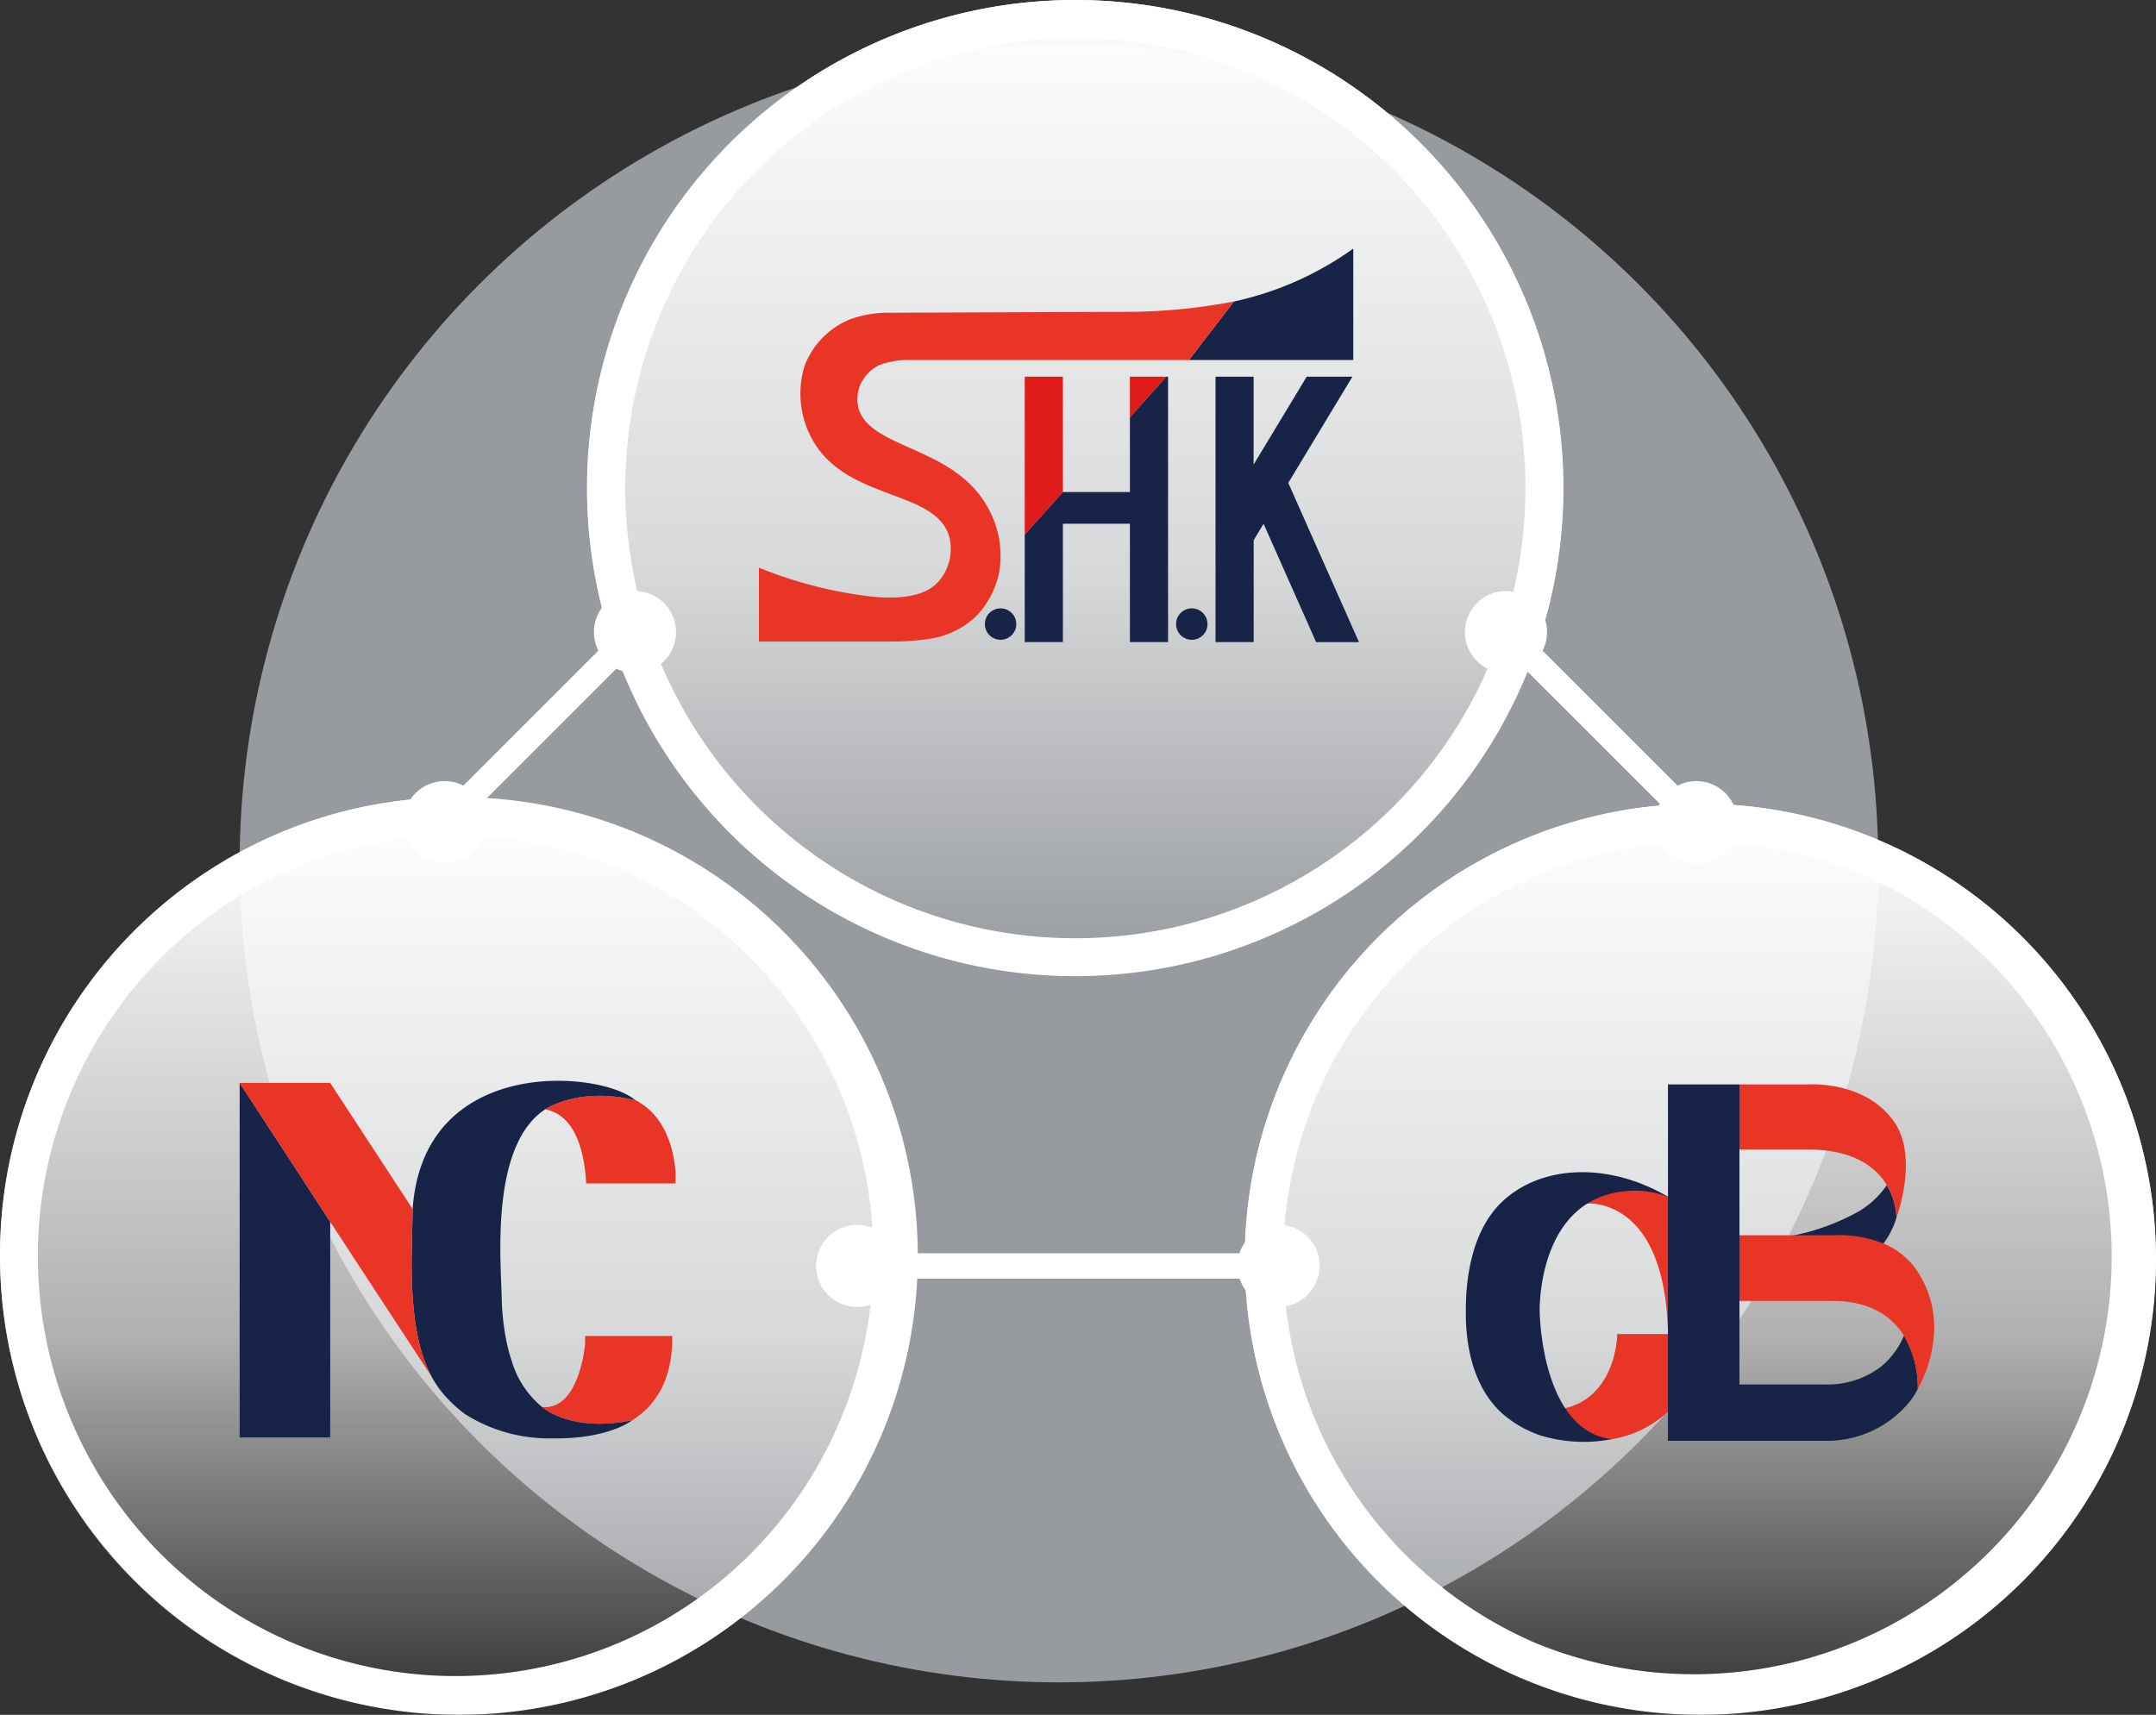 <svg xmlns="http://www.w3.org/2000/svg" width="169.807" height="135.086"><rect width="100%" height="100%" fill="#333333" stroke="none"/><defs><clipPath id="b"><path data-name="長方形 5536" fill="none" d="M0 0h47.263v31H0z"/></clipPath><clipPath id="c"><path data-name="長方形 5537" fill="none" d="M0 0h34.335v28.167H0z"/></clipPath><clipPath id="d"><path data-name="長方形 5538" fill="none" d="M0 0h36.889v28.168H0z"/></clipPath><linearGradient id="a" x1=".5" x2=".5" y2="1" gradientUnits="objectBoundingBox"><stop offset="0" stop-color="#fff"/><stop offset=".586" stop-color="#fff" stop-opacity=".616"/><stop offset="1" stop-color="#fff" stop-opacity="0"/></linearGradient></defs><g data-name="グループ 16819" transform="translate(-1192.488 -4869.027)"><circle data-name="楕円形 123" cx="64.527" cy="64.527" r="64.527" transform="translate(1211.363 4872.5)" fill="#dae0e6" opacity=".6"/><g data-name="楕円形 124" opacity=".997" transform="translate(1238.723 4869.027)"><circle data-name="楕円形 124" cx="38.449" cy="38.449" r="38.449" fill="url(#a)"/><path data-name="楕円形 124 - アウトライン" d="M38.449 3a35.46 35.46 0 00-13.8 68.114 35.459 35.459 0 0027.6-65.33A35.225 35.225 0 0038.449 3m0-3A38.449 38.449 0 110 38.449 38.449 38.449 0 0138.449 0z" fill="#fff"/></g><g data-name="グループ 16779"><g data-name="グループ 16778" transform="translate(1252.258 4888.609)" clip-path="url(#b)"><path data-name="パス 35764" d="M46.814 0a25.276 25.276 0 01-9.4 4.17l-3.541 4.608h12.941z" fill="#172347"/><path data-name="パス 35765" d="M23.944 19.18v-9.09h-3.005v12.441l3.007-3.351z" fill="#df1c1a"/><path data-name="パス 35766" d="M29.219 10.09v3.207l2.876-3.207z" fill="#df1c1a"/><path data-name="パス 35767" d="M29.222 13.297v5.883h-5.276l-3.007 3.353V31h3.005v-9.327h5.278V31h3.005V10.09h-.129z" fill="#172347"/><path data-name="パス 35768" d="M19.035 28.342a1.237 1.237 0 101.237 1.237 1.237 1.237 0 00-1.237-1.237" fill="#172347"/><path data-name="パス 35769" d="M34.096 28.342a1.237 1.237 0 101.237 1.237 1.237 1.237 0 00-1.237-1.237" fill="#172347"/><path data-name="パス 35770" d="M41.694 18.456l5.052-8.365h-3.6l-3.882 6.429-.3.49v-6.92h-2.999V31h3.005v-8.034l.779-1.289 4.139 9.324h3.375z" fill="#172347"/><path data-name="パス 35771" d="M8.887 9.548a3.3 3.3 0 01.593-.37 6.576 6.576 0 012.484-.4h21.909l3.536-4.607a45.724 45.724 0 01-7.679.806l-19.343.078a8.962 8.962 0 00-3.207.516 6.46 6.46 0 00-1.764 1.082 6.359 6.359 0 00-1.824 2.606 7.443 7.443 0 00.554 5.665c2.669 5.059 9.959 3.973 10.881 7.916a3.9 3.9 0 01-.717 3.192c-.469.587-1.519 1.731-5.245 1.4A33.553 33.553 0 010 25.132v5.824h10.627a19.627 19.627 0 003.187-.276l.047-.012.056-.014a6.711 6.711 0 003.3-1.8 7.029 7.029 0 001.717-3.409 7.672 7.672 0 00-.782-4.821c-2.275-4.5-7.833-4.75-9.781-7.057a2.78 2.78 0 01-.515-.946A2.987 2.987 0 018 10.691a3.461 3.461 0 01.884-1.143" fill="#e83525"/></g></g><g data-name="楕円形 125" opacity=".997" transform="translate(1192.488 4931.828)"><ellipse data-name="楕円形 125" cx="35.886" cy="36.142" rx="35.886" ry="36.142" fill="url(#a)"/><path data-name="楕円形 125 - アウトライン" d="M35.886 3a32.647 32.647 0 00-23.246 9.7 33.28 33.28 0 000 46.886 32.837 32.837 0 0053.546-10.537A33.28 33.28 0 0059.132 12.7 32.647 32.647 0 0035.886 3m0-3A36.143 36.143 0 110 36.142 36.015 36.015 0 0135.886 0z" fill="#fff"/></g><g data-name="グループ 16781"><g data-name="グループ 16780" transform="translate(1211.363 4954.166)" clip-path="url(#c)"><path data-name="パス 35772" d="M24.071 2.246c2.5.49 3.106 3.63 3.222 5.843h7.042v-.902c-.275-3.1-1.547-4.824-3.145-5.658-4-.95-6.432.285-7.118.714" fill="#e83525"/><path data-name="パス 35773" d="M30.916 26.746c1.743-1.1 3.21-3.077 3.157-6.641h-6.865v.623s-.426 5.241-3.379 4.975c0 0 2.212 2.025 7.087 1.043" fill="#e83525"/><path data-name="パス 35774" d="M31.189 1.533l-.3-.207c-3.11-2.163-16.429-3.1-17.264 8.774l-.084 4.156c0 4.493.583 7.159 1.533 8.966a8.2 8.2 0 00.381.651 7.961 7.961 0 00.472.653 10.445 10.445 0 001.838 1.741 12.422 12.422 0 006.923 1.9c4.354.067 6.227-1.419 6.227-1.419-4.875.982-7.087-1.043-7.087-1.043a7.431 7.431 0 01-2.419-3.7 13.53 13.53 0 01-.315-1.108 19.384 19.384 0 01-.456-3.812c-.059-2.866-.884-11.717 3.23-14.7s.068-.053.2-.137c.687-.428 3.115-1.664 7.118-.714" fill="#172347"/><path data-name="パス 35775" d="M0 28.096h7.132V11.107L0 .167z" fill="#172347"/><path data-name="パス 35776" d="M15.074 23.222c-.95-1.808-1.533-4.474-1.533-8.966l.083-4.157L7.131.167H0l7.131 10.94s8.069 12.346 7.943 12.115" fill="#e83525"/></g></g><g data-name="楕円形 126" opacity=".997" transform="translate(1290.523 4932.342)"><circle data-name="楕円形 126" cx="35.886" cy="35.886" r="35.886" fill="url(#a)"/><path data-name="楕円形 126 - アウトライン" d="M35.886 3a32.9 32.9 0 00-12.8 63.189 32.9 32.9 0 0025.6-60.606A32.677 32.677 0 0035.886 3m0-3A35.886 35.886 0 110 35.886 35.886 35.886 0 0135.886 0z" fill="#fff"/></g><g data-name="グループ 16783"><g data-name="グループ 16782" clip-path="url(#d)" transform="translate(1307.938 4954.443)"><path data-name="パス 35777" d="M18.092 19.672h-6.166c-.009.367-.146 3.754-2.715 5.286a4.935 4.935 0 01-1.673.615 5.382 5.382 0 001.016 1.331 4.629 4.629 0 002.861 1.066 8.606 8.606 0 004.5-2.171 8.217 8.217 0 002.173-6.127" fill="#e83525"/><path data-name="パス 35778" d="M15.916 22.774a49.114 49.114 0 010 5.3h5.632s-.03-1.862-.265-4.435a51.82 51.82 0 00-1.266-7.854 21.3 21.3 0 00-1.238-3.617 6.234 6.234 0 00-2.848-3.311l-.015-.006c-.091-.039-.2-.1-.294-.137a7.129 7.129 0 00-2.794-.47 6.417 6.417 0 00-2.612.685l-.075.033a6.753 6.753 0 00-.784.437s6.309-.82 6.564 10.222" fill="#e83525"/><path data-name="パス 35779" d="M33.153 7.944a7.03 7.03 0 01-2.152 2.035 17.68 17.68 0 01-5.131 1.915 13.172 13.172 0 01-2.613.285h-1.706v3.617h.065c.792.075 7.164.245 9.63-1.634a8.1 8.1 0 001.641-1.615 6.461 6.461 0 001.028-2.039 5.284 5.284 0 00-.762-2.563" fill="#172347"/><path data-name="パス 35780" d="M12.908 8.39a7.166 7.166 0 012.807.4 2.761 2.761 0 01.27.108c-4.671-2.785-10.005-2.58-13.1.328C.221 11.728.028 15.946 0 17.523c-.018 1.235-.094 5.772 2.9 8.437a9.041 9.041 0 002.909 1.679 11.678 11.678 0 005.666.318c-5.6-.729-5.659-10.1-5.659-10.1s-.234-9.054 7.086-9.464" fill="#172347"/><path data-name="パス 35781" d="M15.92 28.081h12.364a8.381 8.381 0 006.749-3.177 5.478 5.478 0 00.56-.916 7.994 7.994 0 00-1.087-4.184 6.354 6.354 0 01-1.81 2.441 6.938 6.938 0 01-4.413 1.4h-6.732V.01h-5.632z" fill="#172347"/><path data-name="パス 35782" d="M35.481 14.606a5.821 5.821 0 00-2.594-2.063 9.34 9.34 0 00-4-.653H21.55v5.178h7.337c3.042 0 4.707 1.278 5.617 2.736a7.994 7.994 0 011.086 4.188c.016-.025 2.982-4.863-.111-9.385" fill="#e83525"/><path data-name="パス 35783" d="M33.756 2.988C31.486-.334 26.931.01 26.931.01h-5.379v5.127h5.379c3.647 0 5.39 1.423 6.223 2.8a5.285 5.285 0 01.762 2.563s1.764-4.7-.16-7.516" fill="#e83525"/></g></g><g data-name="グループ 16810" transform="translate(959.354 1140.496)" fill="#fff"><path data-name="パス 40353" d="M283.852 3779.029l-13.526 13.526a1 1 0 01-1.414 0 1 1 0 010-1.414l13.526-13.526a1 1 0 011.414 0 1 1 0 010 1.414z"/><circle data-name="楕円形 273" cx="3.235" cy="3.235" r="3.235" transform="translate(279.909 3775.086)"/><circle data-name="楕円形 274" cx="3.235" cy="3.235" r="3.235" transform="translate(264.916 3790.061)"/></g><g data-name="グループ 16811" transform="translate(1307.865 4915.582)" fill="#fff"><path data-name="パス 40353" d="M3.942 2.53l13.525 13.525a1 1 0 010 1.414 1 1 0 01-1.414 0L2.527 3.944a1 1 0 010-1.415 1 1 0 011.415 0z"/><circle data-name="楕円形 273" cx="3.235" cy="3.235" r="3.235"/><circle data-name="楕円形 274" cx="3.235" cy="3.235" transform="translate(14.993 14.975)" r="3.235"/></g><g data-name="グループ 16812" transform="translate(836 4512.516)" fill="#fff"><path data-name="パス 40353" d="M424.329 455.236h32.862a1 1 0 011 1 1 1 0 01-1 1h-32.862a1 1 0 01-1-1 1 1 0 011-1z"/><circle data-name="楕円形 273" cx="3.235" cy="3.235" transform="rotate(-45 760.436 -278.175)" r="3.235"/><circle data-name="楕円形 274" cx="3.235" cy="3.235" transform="rotate(-45 777.017 -318.243)" r="3.235"/></g></g></svg>